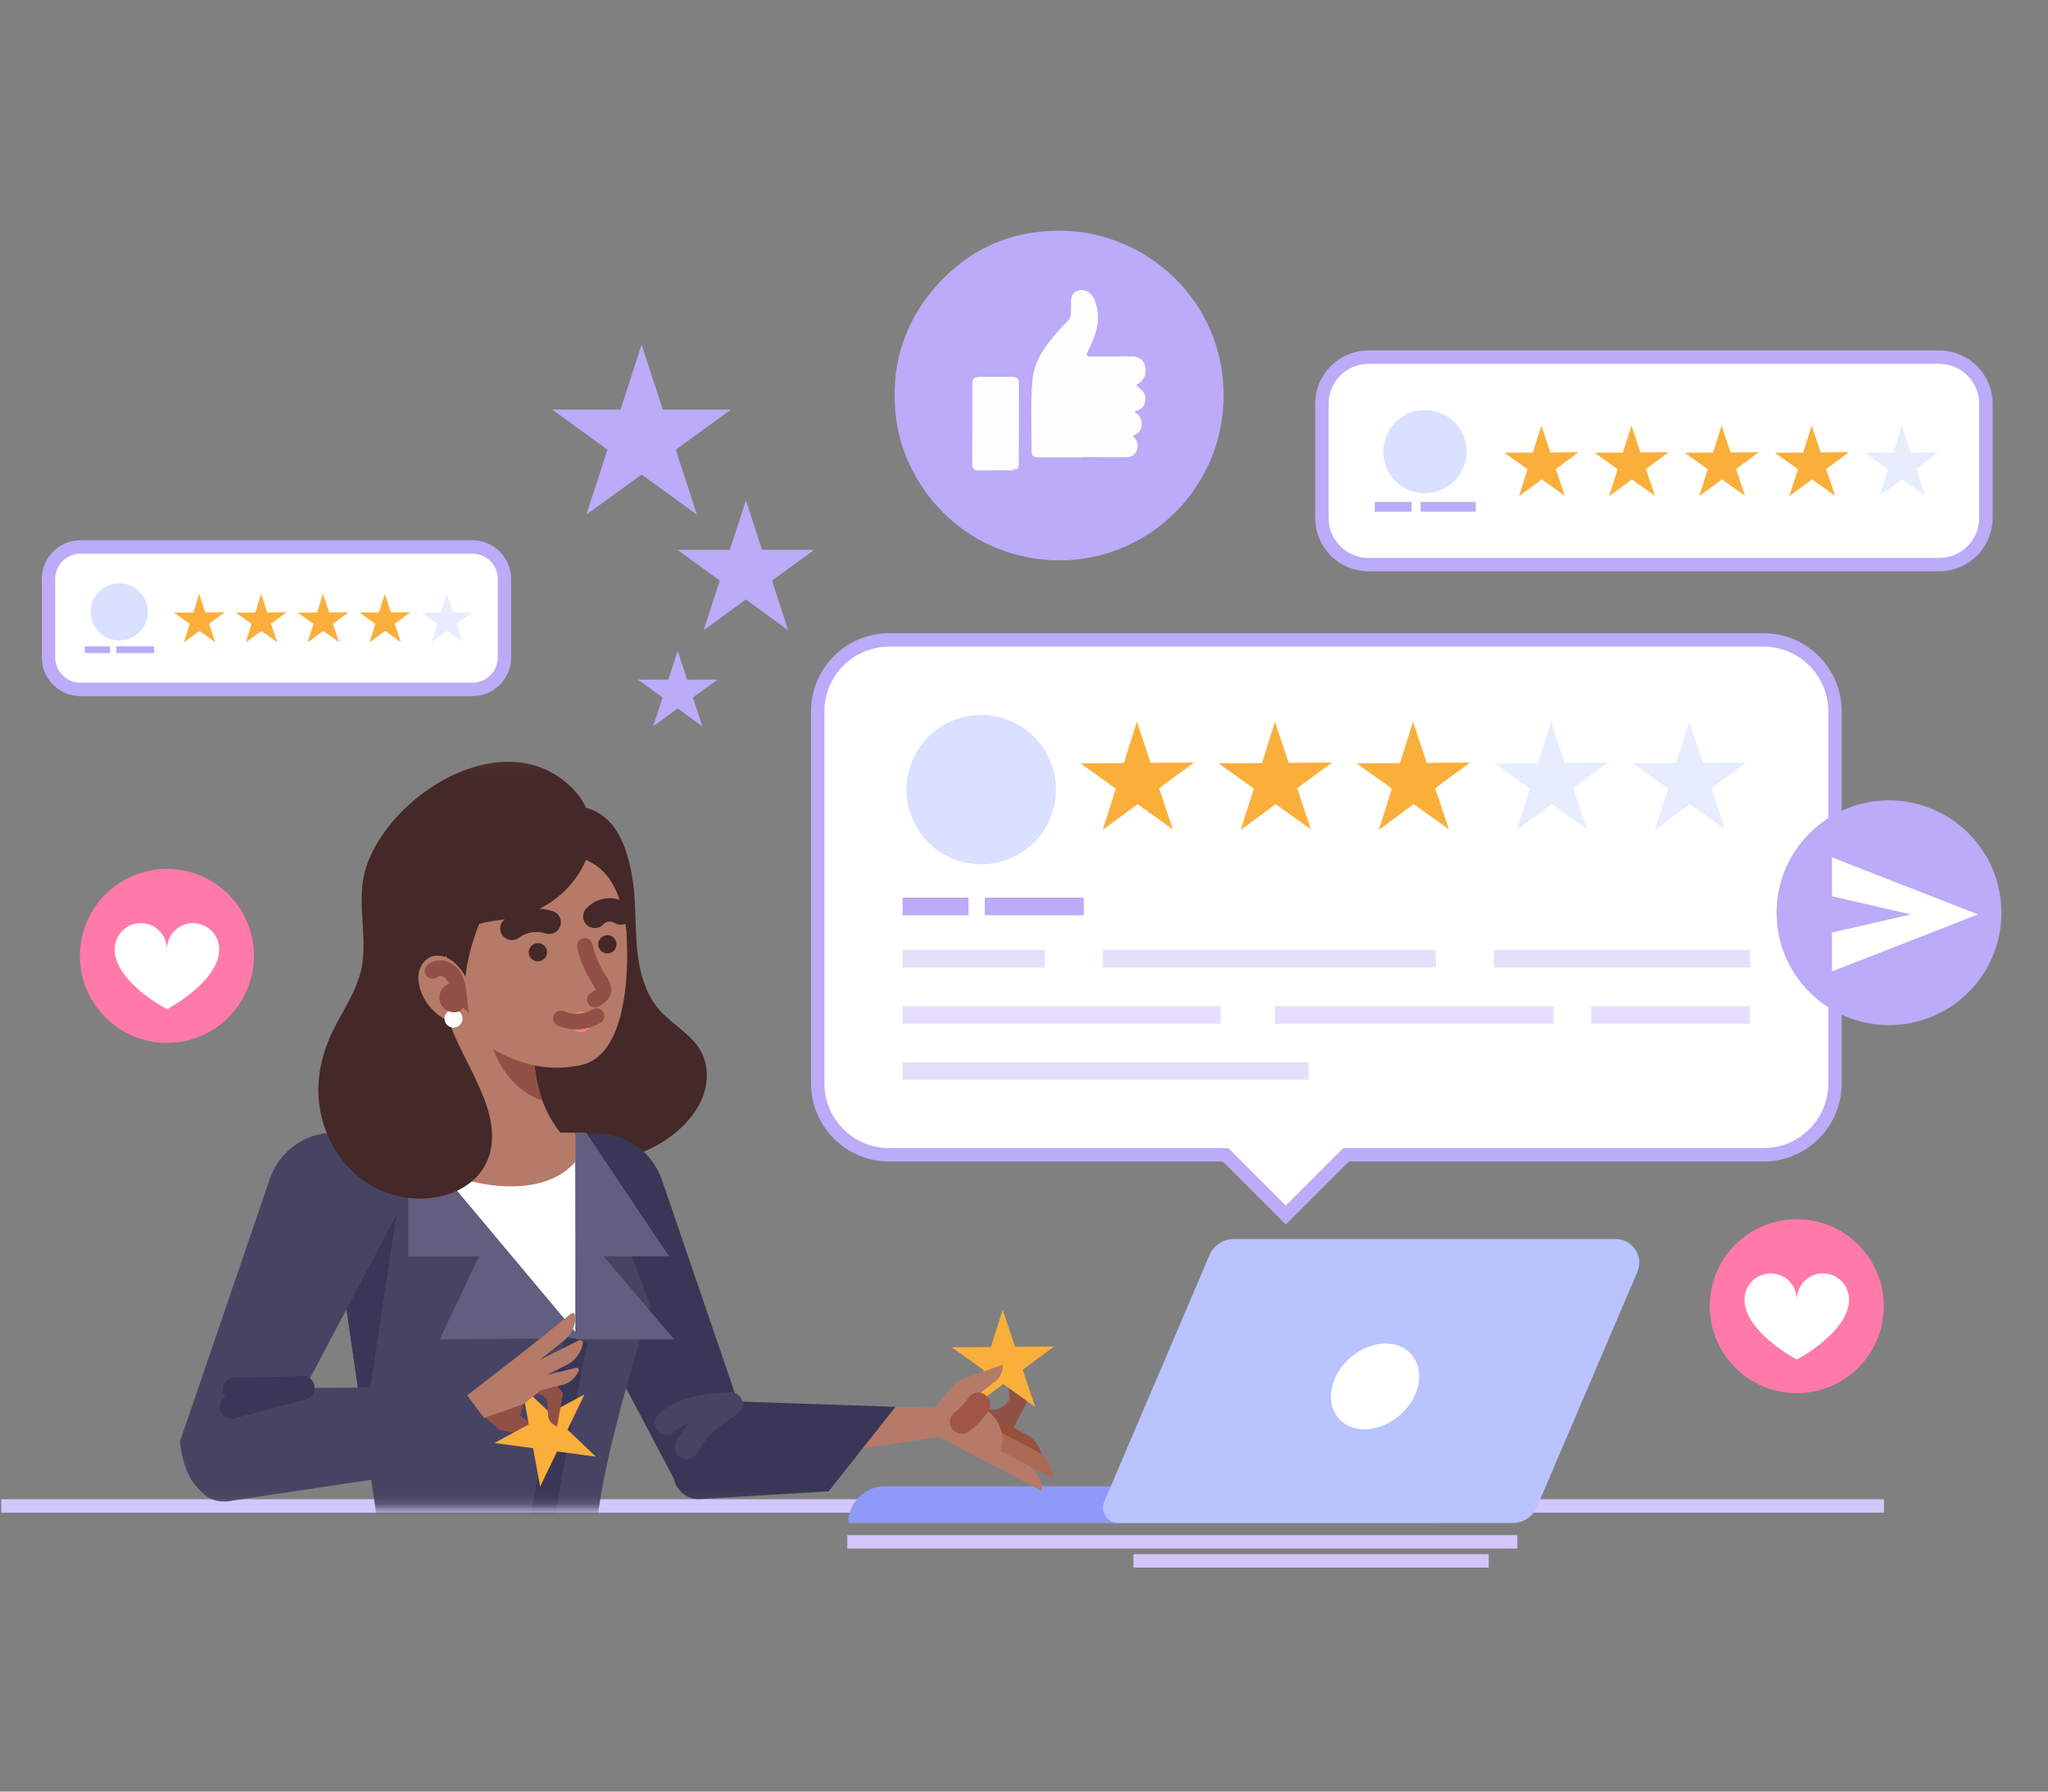 <svg width="160" height="140" viewBox="0 0 160 140" fill="none" xmlns="http://www.w3.org/2000/svg">
<rect x="0" y="0" width="160" height="140" fill="#808080" stroke="none"/>
<path d="M0.101 117.679H147.184" stroke="#D3C6FC" stroke-width="1.048" stroke-miterlimit="10"/>
<path d="M112.247 116.134H69.156C67.565 116.134 66.275 117.423 66.275 119.014H112.246V116.134H112.247Z" fill="#8F9AF8"/>
<path d="M126.219 96.819H96.393C95.565 96.819 94.818 97.313 94.493 98.074L86.267 117.346C85.93 118.136 86.51 119.014 87.369 119.014H118.178C119.005 119.014 119.753 118.521 120.078 117.759L127.918 99.391C128.438 98.173 127.544 96.819 126.219 96.819Z" fill="#B8C3FF"/>
<path d="M110.776 108.34C110.322 110.19 108.453 111.69 106.603 111.69C104.752 111.69 103.62 110.19 104.074 108.34C104.529 106.489 106.397 104.989 108.248 104.989C110.099 104.989 111.23 106.489 110.776 108.34Z" fill="white"/>
<path d="M66.195 120.483H118.541" stroke="#D3C6FC" stroke-width="1.048" stroke-miterlimit="10"/>
<path d="M88.549 121.973H116.305" stroke="#D3C6FC" stroke-width="1.048" stroke-miterlimit="10"/>
<path d="M137.773 50.005H69.471C66.385 50.005 63.883 52.507 63.883 55.594V84.653C63.883 87.739 66.385 90.242 69.471 90.242H95.746L100.452 94.948L105.158 90.242H137.773C140.859 90.242 143.361 87.74 143.361 84.653V55.594C143.361 52.507 140.859 50.005 137.773 50.005Z" fill="white" stroke="#BBABF8" stroke-width="1.048" stroke-miterlimit="10"/>
<path d="M78.921 67.083C81.892 65.832 83.286 62.41 82.035 59.439C80.784 56.468 77.362 55.074 74.391 56.325C71.42 57.576 70.026 60.999 71.277 63.969C72.528 66.94 75.95 68.334 78.921 67.083Z" fill="#DAE0FF"/>
<path d="M88.823 56.399L89.894 59.612L93.28 59.586L90.556 61.597L91.627 64.81L88.872 62.84L86.148 64.852L87.17 61.624L84.415 59.654L87.801 59.628L88.823 56.399Z" fill="#FAAF3B"/>
<path d="M99.609 56.399L100.68 59.612L104.066 59.586L101.342 61.597L102.413 64.81L99.658 62.84L96.934 64.852L97.956 61.624L95.201 59.654L98.587 59.628L99.609 56.399Z" fill="#FAAF3B"/>
<path d="M110.394 56.399L111.465 59.612L114.852 59.586L112.127 61.597L113.199 64.81L110.444 62.84L107.72 64.852L108.741 61.624L105.986 59.654L109.373 59.628L110.394 56.399Z" fill="#FAAF3B"/>
<path d="M121.18 56.399L122.251 59.612L125.637 59.586L122.913 61.597L123.984 64.81L121.229 62.84L118.505 64.852L119.527 61.624L116.772 59.654L120.158 59.628L121.18 56.399Z" fill="#E8ECFF"/>
<path d="M131.965 56.399L133.036 59.612L136.422 59.586L133.698 61.597L134.769 64.81L132.015 62.84L129.29 64.852L130.312 61.624L127.557 59.654L130.943 59.628L131.965 56.399Z" fill="#E8ECFF"/>
<path d="M75.668 70.143H70.513V71.52H75.668V70.143Z" fill="#BBABF8"/>
<path d="M84.67 70.143H76.94V71.52H84.67V70.143Z" fill="#BBABF8"/>
<path d="M81.632 74.235H70.513V75.612H81.632V74.235Z" fill="#E6DFFC"/>
<path d="M112.178 74.235H86.162V75.612H112.178V74.235Z" fill="#E6DFFC"/>
<path d="M136.732 74.235H116.708V75.612H136.732V74.235Z" fill="#E6DFFC"/>
<path d="M95.37 78.62H70.513V79.997H95.37V78.62Z" fill="#E6DFFC"/>
<path d="M136.732 78.62H124.309V79.997H136.732V78.62Z" fill="#E6DFFC"/>
<path d="M121.385 78.62H99.608V79.997H121.385V78.62Z" fill="#E6DFFC"/>
<path d="M102.239 83.004H70.513V84.382H102.239V83.004Z" fill="#E6DFFC"/>
<path d="M151.501 27.906H106.92C104.905 27.906 103.272 29.539 103.272 31.553V40.474C103.272 42.489 104.905 44.122 106.92 44.122H151.502C153.516 44.122 155.149 42.489 155.149 40.474V31.553C155.149 29.539 153.516 27.906 151.501 27.906Z" fill="white" stroke="#BBABF8" stroke-width="1.048" stroke-miterlimit="10"/>
<path d="M120.419 33.256L121.118 35.353L123.328 35.336L121.55 36.649L122.25 38.745L120.451 37.46L118.673 38.773L119.34 36.666L117.542 35.38L119.752 35.363L120.419 33.256Z" fill="#FAAF3B"/>
<path d="M127.458 33.256L128.157 35.353L130.367 35.336L128.59 36.649L129.289 38.745L127.491 37.46L125.712 38.773L126.379 36.666L124.581 35.38L126.791 35.363L127.458 33.256Z" fill="#FAAF3B"/>
<path d="M134.499 33.256L135.198 35.353L137.408 35.336L135.63 36.649L136.329 38.745L134.531 37.46L132.753 38.773L133.42 36.666L131.622 35.38L133.832 35.363L134.499 33.256Z" fill="#FAAF3B"/>
<path d="M141.539 33.256L142.238 35.353L144.448 35.336L142.67 36.649L143.369 38.745L141.571 37.46L139.793 38.773L140.46 36.666L138.662 35.38L140.872 35.363L141.539 33.256Z" fill="#FAAF3B"/>
<path d="M148.578 33.256L149.277 35.353L151.488 35.336L149.71 36.649L150.409 38.745L148.611 37.46L146.833 38.773L147.499 36.666L145.701 35.38L147.911 35.363L148.578 33.256Z" fill="#E8ECFF"/>
<path d="M114.532 35.811C114.819 34.038 113.613 32.368 111.84 32.081C110.066 31.795 108.396 33 108.11 34.774C107.823 36.547 109.029 38.217 110.802 38.504C112.576 38.79 114.246 37.585 114.532 35.811Z" fill="#DAE0FF"/>
<path d="M110.28 39.218H107.407V39.986H110.28V39.218Z" fill="#BBABF8"/>
<path d="M115.297 39.218H110.989V39.986H115.297V39.218Z" fill="#BBABF8"/>
<path d="M36.905 42.741H6.293C4.91 42.741 3.789 43.862 3.789 45.245V51.371C3.789 52.754 4.91 53.875 6.293 53.875H36.905C38.288 53.875 39.409 52.754 39.409 51.371V45.245C39.41 43.862 38.288 42.741 36.905 42.741Z" fill="white" stroke="#BBABF8" stroke-width="1.048" stroke-miterlimit="10"/>
<path d="M15.562 46.415L16.042 47.854L17.559 47.843L16.338 48.744L16.818 50.184L15.584 49.301L14.363 50.203L14.821 48.756L13.586 47.873L15.104 47.861L15.562 46.415Z" fill="#FAAF3B"/>
<path d="M20.396 46.415L20.876 47.854L22.394 47.843L21.173 48.744L21.653 50.184L20.418 49.301L19.197 50.203L19.655 48.756L18.42 47.873L19.938 47.861L20.396 46.415Z" fill="#FAAF3B"/>
<path d="M25.23 46.415L25.71 47.854L27.227 47.843L26.007 48.744L26.487 50.184L25.252 49.301L24.031 50.203L24.489 48.756L23.254 47.873L24.772 47.861L25.23 46.415Z" fill="#FAAF3B"/>
<path d="M30.064 46.415L30.544 47.854L32.062 47.843L30.841 48.744L31.321 50.184L30.086 49.301L28.865 50.203L29.323 48.756L28.088 47.873L29.606 47.861L30.064 46.415Z" fill="#FAAF3B"/>
<path d="M34.898 46.415L35.377 47.854L36.895 47.843L35.674 48.744L36.154 50.184L34.92 49.301L33.699 50.203L34.157 48.756L32.922 47.873L34.44 47.861L34.898 46.415Z" fill="#E8ECFF"/>
<path d="M11.524 48.177C11.724 46.959 10.899 45.81 9.682 45.611C8.464 45.411 7.315 46.235 7.115 47.453C6.916 48.67 7.74 49.819 8.958 50.019C10.175 50.219 11.324 49.394 11.524 48.177Z" fill="#DAE0FF"/>
<path d="M8.6 50.508H6.627V51.035H8.6V50.508Z" fill="#BBABF8"/>
<path d="M12.045 50.508H9.087V51.035H12.045V50.508Z" fill="#BBABF8"/>
<path d="M140.373 108.867C144.127 108.867 147.17 105.824 147.17 102.07C147.17 98.316 144.127 95.273 140.373 95.273C136.619 95.273 133.576 98.316 133.576 102.07C133.576 105.824 136.619 108.867 140.373 108.867Z" fill="#FF7AA9"/>
<path d="M142.412 99.506C141.283 99.506 140.374 100.422 140.374 101.552C140.374 100.422 139.464 99.506 138.335 99.506C137.205 99.506 136.29 100.422 136.29 101.552C136.29 104.1 140.374 106.236 140.374 106.236C140.374 106.236 144.458 104.1 144.458 101.552C144.458 100.422 143.542 99.506 142.412 99.506Z" fill="white"/>
<path d="M19.75 75.794C20.357 72.089 17.845 68.595 14.14 67.988C10.435 67.382 6.941 69.894 6.335 73.599C5.728 77.303 8.24 80.798 11.945 81.404C15.649 82.011 19.144 79.499 19.75 75.794Z" fill="#FF7AA9"/>
<path d="M15.08 72.136C13.951 72.136 13.041 73.052 13.041 74.181C13.041 73.052 12.132 72.136 11.003 72.136C9.873 72.136 8.958 73.052 8.958 74.181C8.958 76.73 13.041 78.866 13.041 78.866C13.041 78.866 17.125 76.73 17.125 74.181C17.125 73.052 16.21 72.136 15.08 72.136Z" fill="white"/>
<path d="M50.127 26.926L51.777 32.003H57.115L52.796 35.141L54.446 40.218L50.127 37.08L45.808 40.218L47.458 35.141L43.139 32.003H48.477L50.127 26.926Z" fill="#BBABF8"/>
<path d="M58.274 39.094L59.534 42.971H63.611L60.312 45.367L61.572 49.244L58.274 46.848L54.976 49.244L56.236 45.367L52.938 42.971H57.014L58.274 39.094Z" fill="#BBABF8"/>
<path d="M52.948 50.855L53.68 53.109H56.051L54.133 54.502L54.866 56.757L52.948 55.363L51.03 56.757L51.763 54.502L49.845 53.109H52.215L52.948 50.855Z" fill="#BBABF8"/>
<path d="M153.79 77.534C157.219 74.104 157.219 68.543 153.79 65.113C150.36 61.683 144.799 61.683 141.369 65.113C137.939 68.543 137.939 74.104 141.369 77.534C144.799 80.964 150.36 80.964 153.79 77.534Z" fill="#BBABF8"/>
<path d="M143.124 66.997V70.037L149.285 71.454L143.124 72.87V75.911L154.528 71.454L143.124 66.997Z" fill="white"/>
<path d="M95.594 30.928C95.596 38.025 89.826 43.8 82.782 43.785C75.626 43.77 70.658 38.297 69.988 32.524C69.544 28.701 70.568 25.301 73.084 22.418C75.62 19.511 78.897 18.02 82.759 18.027C89.765 18.04 95.635 23.718 95.594 30.928Z" fill="#BBABF8"/>
<path d="M84.543 35.738C83.41 35.738 82.276 35.739 81.142 35.737C80.734 35.736 80.585 35.605 80.588 35.198C80.602 33.429 80.507 31.658 80.638 29.893C80.722 28.758 81.17 27.741 81.872 26.841C82.346 26.232 82.843 25.642 83.397 25.103C83.576 24.928 83.667 24.731 83.663 24.479C83.658 24.176 83.687 23.873 83.68 23.57C83.671 23.192 83.795 22.878 84.15 22.735C84.52 22.586 84.882 22.663 85.182 22.943C85.474 23.216 85.588 23.582 85.678 23.953C85.91 24.906 85.73 25.812 85.338 26.689C85.207 26.983 85.087 27.283 84.94 27.569C84.844 27.756 84.918 27.821 85.085 27.848C85.171 27.861 85.26 27.855 85.348 27.855C86.365 27.853 87.381 27.85 88.398 27.849C88.95 27.848 89.329 28.113 89.46 28.587C89.607 29.119 89.394 29.728 88.948 29.966C88.747 30.074 88.753 30.119 88.928 30.242C89.299 30.503 89.547 30.833 89.471 31.327C89.414 31.7 89.229 31.957 88.862 32.075C88.793 32.097 88.686 32.09 88.673 32.182C88.659 32.276 88.77 32.292 88.828 32.335C89.316 32.699 89.381 33.669 88.665 33.966C88.527 34.023 88.466 34.057 88.612 34.197C88.927 34.499 88.93 34.885 88.782 35.255C88.64 35.615 88.317 35.725 87.945 35.724C86.811 35.72 85.677 35.722 84.543 35.722C84.543 35.727 84.543 35.733 84.543 35.738Z" fill="#FDFDFE"/>
<path d="M79.218 36.749C78.28 36.752 77.343 36.753 76.405 36.759C76.126 36.76 75.996 36.604 75.967 36.349C75.951 36.214 75.96 36.076 75.96 35.94C75.96 33.976 75.96 32.013 75.963 30.05C75.964 29.566 76.085 29.448 76.573 29.447C77.413 29.446 78.253 29.445 79.093 29.448C79.43 29.45 79.603 29.596 79.603 29.917C79.605 31.978 79.598 34.038 79.594 36.098C79.594 36.108 79.588 36.117 79.586 36.127C79.533 36.143 79.539 36.162 79.583 36.182C79.6 36.404 79.593 36.615 79.337 36.711C79.33 36.649 79.309 36.581 79.237 36.603C79.154 36.627 79.229 36.7 79.218 36.749Z" fill="#FDFDFE"/>
<mask id="mask0_2215_11381" style="mask-type:luminance" maskUnits="userSpaceOnUse" x="0" y="59" width="91" height="59">
<path d="M90.768 59.119H0V117.858H90.768V59.119Z" fill="white"/>
</mask>
<g mask="url(#mask0_2215_11381)">
<path d="M49.34 68.263C49.699 70.07 49.6 71.932 49.738 73.768C49.876 75.605 50.295 77.512 51.502 78.903C52.526 80.082 54.059 80.824 54.789 82.205C55.344 83.254 55.335 84.546 54.921 85.659C54.508 86.771 53.723 87.717 52.812 88.478C49.676 91.098 44.981 91.519 41.269 89.811C37.557 88.103 34.888 84.463 34.011 80.472C33.133 76.481 33.957 72.211 35.925 68.63C37.036 66.607 38.566 64.729 40.628 63.691C42.332 62.834 44.894 62.51 46.617 63.547C48.094 64.437 49.024 66.675 49.34 68.263Z" fill="#452828"/>
<path d="M78.89 109.304C78.89 109.304 78.224 110.738 76.527 109.882L75.418 111.979L78.185 113.443L80.194 109.648L79.4 105.908C79.4 105.908 78.648 106.204 78.669 107.007C78.689 107.811 78.89 109.304 78.89 109.304Z" fill="#915046"/>
<path d="M81.419 114.206C81.432 113.333 80.963 112.516 80.18 112.102L77.282 110.568L76.683 111.699L81.419 114.206Z" fill="#994F39"/>
<path d="M82.231 115.505C82.244 114.632 81.774 113.816 80.992 113.402L77.665 111.641L77.066 112.771L82.231 115.505Z" fill="#AB6955"/>
<path d="M78.335 102.345L79.301 105.243L82.355 105.219L79.898 107.033L80.865 109.931L78.38 108.155L75.923 109.969L76.844 107.057L74.359 105.281L77.413 105.257L78.335 102.345Z" fill="#FAAF3B"/>
<path d="M76.468 109.855L76.609 108.84L77.782 107.915C78.137 107.634 78.346 107.207 78.347 106.754L78.348 106.64L74.77 107.916L73.211 109.762L72.205 111.662L77.612 114.525L77.98 113.831C78.705 112.461 78.182 110.763 76.812 110.037L76.468 109.855Z" fill="#B57A68"/>
<path d="M81.41 116.535C81.424 115.662 80.954 114.845 80.171 114.431L76.845 112.67L76.246 113.801L81.41 116.535Z" fill="#B57A68"/>
<path d="M76.421 109.753C76.082 110.276 75.648 110.736 75.147 111.106" stroke="#A15545" stroke-width="1.865" stroke-miterlimit="10" stroke-linecap="round" stroke-linejoin="round"/>
<path d="M57.081 109.733L73.547 110.001L73.483 112.26L53.889 115.252L57.081 109.733Z" fill="#B57A68"/>
<path d="M41.836 88.585H46.666C48.945 88.585 50.972 90.034 51.709 92.19L58.728 112.716C58.728 112.716 58.24 116.514 55.27 116.863C54.155 116.994 53.082 116.383 52.558 115.389L41.836 95.046V88.585Z" fill="#383757"/>
<path d="M54.075 109.398L69.963 109.933L64.732 116.539L54.694 117.139C53.366 117.219 52.348 115.978 52.686 114.692L53.343 112.188L54.075 109.398Z" fill="#383757"/>
<path d="M57.081 109.734C55.782 110.52 54.319 111.727 53.645 113.086" stroke="#474463" stroke-width="1.865" stroke-miterlimit="10" stroke-linecap="round"/>
<path d="M57.081 109.734C55.397 109.801 53.321 110.026 52.091 111.178" stroke="#474463" stroke-width="1.865" stroke-miterlimit="10" stroke-linecap="round"/>
<path d="M29.531 119.264L25.546 91.787L27.547 88.547H45.802L50.82 102.065C50.82 102.065 46.625 115.069 46.625 119.893L51.244 133.304L45.791 135.401L41.592 122.515L36.977 135.31L22.609 129.332L29.531 119.264Z" fill="#474463"/>
<path d="M25.546 91.787L27.572 88.506H30.186L30.955 95.045L28.435 111.709L25.546 91.787Z" fill="#383757"/>
<path d="M44.953 88.639V104.102L32.001 88.639H44.953Z" fill="white"/>
<path d="M37.014 92.357C36.104 92.141 35.219 91.835 34.364 91.46L31.89 88.506H44.953V90.776C43.123 92.935 39.662 92.987 37.014 92.357Z" fill="#B57A68"/>
<path d="M31.89 88.506V98.165H37.429L34.353 104.66L45.352 104.58L31.89 88.506Z" fill="#615F7F"/>
<path d="M44.953 88.506H45.788L52.262 98.165H47.149L52.667 104.66H45.352H45.028L44.953 88.506Z" fill="#615F7F"/>
<path d="M45.013 104.645C43.765 110.536 42.851 116.501 41.604 122.393" stroke="#383757" stroke-width="1.865" stroke-miterlimit="10"/>
<path d="M30.956 88.503H26.125C23.846 88.503 21.82 89.952 21.082 92.109L14.063 112.635C14.063 112.635 14.143 114.155 14.849 115.453C15.97 117.515 18.745 118.042 19.85 115.971L30.955 94.965L30.956 88.503Z" fill="#474463"/>
<path d="M37.673 110.561L38.999 111.709L42.171 112.435L42.156 112.322C42.093 111.873 41.829 111.478 41.439 111.248L40.644 110.61L40.873 109.731L42.209 108.622L40.59 107.222L37.133 109.497L37.673 110.561Z" fill="#915046"/>
<path d="M40.763 108.305L42.972 110.414L45.661 108.964L44.338 111.717L46.548 113.826L43.52 113.419L42.198 116.172L41.65 113.167L38.623 112.76L41.311 111.31L40.763 108.305Z" fill="#FAAF3B"/>
<path d="M42.756 109.424C42.756 109.424 42.075 108.361 40.824 109.22L39.721 107.68L41.977 106.104L43.974 108.891L43.527 111.452C43.527 111.452 42.901 111.298 42.831 110.66C42.762 110.022 42.756 109.424 42.756 109.424Z" fill="#915046"/>
<path d="M37.815 110.801L36.498 109.036L41.395 105.25L41.852 105.889C42.755 107.149 42.711 108.283 41.934 108.895L40.873 109.731L37.815 110.801Z" fill="#B57A68"/>
<path d="M45.01 106.882C45.153 106.847 45.271 106.991 45.213 107.125C44.981 107.667 44.508 108.082 43.917 108.227L40.929 108.962L40.68 107.946L45.01 106.882Z" fill="#B57A68"/>
<path d="M44.604 102.657C44.745 102.544 44.952 102.643 44.958 102.824C44.981 103.55 44.67 104.26 44.085 104.731L41.131 107.109L40.322 106.105L44.604 102.657Z" fill="#B57A68"/>
<path d="M45.232 104.739C45.394 104.658 45.575 104.8 45.542 104.977C45.409 105.692 44.953 106.318 44.281 106.653L41.323 108.126L40.748 106.971L45.232 104.739Z" fill="#B57A68"/>
<path d="M19.242 108.481L35.447 108.387L30.403 115.419L17.844 117.309C16.221 117.553 14.843 116.13 15.131 114.513C15.593 111.921 16.68 108.692 19.242 108.481Z" fill="#474463"/>
<path d="M23.642 108.469L18.336 108.578" stroke="#383757" stroke-width="1.865" stroke-miterlimit="10" stroke-linecap="round"/>
<path d="M23.642 108.458L18.105 109.932" stroke="#383757" stroke-width="1.865" stroke-miterlimit="10" stroke-linecap="round"/>
<path d="M35.077 75.582L35.648 89.835C35.671 90.409 36.143 90.862 36.717 90.862H43.733C44.607 90.862 45.029 89.805 44.405 89.194C43.059 87.878 41.696 85.621 41.696 81.873V75.867L35.077 75.582Z" fill="#B57A68"/>
<path d="M38.316 75.721L41.696 75.867V81.873C41.696 83.521 41.961 84.879 42.371 85.998C38.485 84.676 37.175 79.47 38.316 75.721Z" fill="#915046"/>
<path d="M36.809 80.921C36.335 80.601 35.87 80.212 35.426 79.781C33.174 77.591 31.829 74.629 31.514 71.504C31.22 68.598 31.803 65.707 34.215 63.788C36.798 61.734 40.825 61.555 43.733 62.98C46.515 64.343 48.045 66.935 48.614 69.903C48.896 71.376 48.976 72.88 48.996 74.376C49.034 77.179 48.599 82.563 45.377 83.234C41.899 83.95 39.361 82.644 36.809 80.921Z" fill="#B57A68"/>
<path d="M47.599 68.66C48.524 69.982 48.788 71.641 49.028 73.236C49.605 71.19 49.606 68.986 49.031 66.94C48.762 65.983 48.358 65.043 47.695 64.302C47.031 63.562 46.079 63.039 45.085 63.056C43.53 63.082 41.661 65.224 43.266 66.517C43.756 66.912 44.59 66.831 45.172 66.987C46.152 67.25 47.013 67.823 47.599 68.66Z" fill="#452828"/>
<path d="M43.877 69.838C42.826 70.791 41.529 71.422 40.143 71.715C38.723 72.014 37.002 71.931 35.934 73.068C32.69 76.522 35.424 80.672 37.077 84.156C37.91 85.91 38.771 87.947 38.319 89.924C37.741 92.454 35.275 93.656 32.85 93.666C28.904 93.683 25.846 90.752 25.058 86.982C24.651 85.031 24.93 83.084 25.688 81.258C26.385 79.577 27.508 78.093 28.067 76.351C28.96 73.565 27.694 70.628 28.598 67.795C30.395 62.167 39.048 56.641 44.324 61.229C47.367 63.876 46.377 67.569 43.877 69.838Z" fill="#452828"/>
<path d="M36.141 71.079C35.431 71.753 34.968 72.7 34.867 73.673C34.752 74.786 35.053 75.897 35.606 76.878L36.328 76.751C36.404 75.485 36.723 74.222 37.122 73.035C37.305 72.49 37.524 71.948 37.785 71.427C37.57 70.428 36.783 70.469 36.141 71.079Z" fill="#452828"/>
<path d="M45.688 73.91C45.897 74.846 46.278 75.743 46.806 76.543C46.991 76.823 47.204 77.14 47.126 77.466C47.052 77.773 46.748 77.959 46.472 78.112" stroke="#915046" stroke-width="1.216" stroke-miterlimit="10" stroke-linecap="round"/>
<path d="M44.603 79.991C44.679 80.426 45.093 80.716 45.528 80.64C45.962 80.564 46.253 80.15 46.176 79.715C46.1 79.281 45.686 78.99 45.252 79.066C44.817 79.143 44.527 79.557 44.603 79.991Z" fill="#FF7A7A"/>
<path d="M46.605 79.402C45.774 79.897 44.705 79.967 43.817 79.586" stroke="#915046" stroke-width="1.216" stroke-miterlimit="10" stroke-linecap="round"/>
<path d="M48.495 71.344C47.778 70.943 47.031 71.041 46.471 71.609" stroke="#452828" stroke-width="1.823" stroke-miterlimit="10" stroke-linecap="round"/>
<path d="M42.906 72.072C41.904 71.752 40.835 71.927 39.992 72.55" stroke="#452828" stroke-width="1.823" stroke-miterlimit="10" stroke-linecap="round"/>
<path d="M42.726 74.289C42.794 74.677 42.535 75.046 42.147 75.114C41.759 75.183 41.389 74.923 41.321 74.535C41.253 74.148 41.513 73.778 41.9 73.71C42.288 73.642 42.658 73.901 42.726 74.289Z" fill="#452828"/>
<path d="M48.155 73.905C48.219 73.517 47.956 73.15 47.567 73.086C47.179 73.022 46.812 73.285 46.748 73.674C46.684 74.062 46.947 74.429 47.335 74.493C47.724 74.557 48.091 74.294 48.155 73.905Z" fill="#452828"/>
<path d="M35.443 75.17C34.956 74.756 34.257 74.531 33.664 74.77C33.187 74.962 32.853 75.428 32.738 75.929C32.623 76.43 32.703 76.96 32.876 77.444C33.425 78.987 34.963 80.125 36.6 80.2C36.938 80.215 36.752 77.505 36.702 77.246C36.552 76.472 36.04 75.678 35.443 75.17Z" fill="#B57A68"/>
<path d="M36.124 79.475C36.191 79.858 35.935 80.223 35.551 80.291C35.168 80.358 34.803 80.102 34.736 79.719C34.669 79.335 34.925 78.97 35.308 78.903C35.691 78.835 36.056 79.092 36.124 79.475Z" fill="white"/>
<path d="M33.787 75.866C34.066 75.629 34.486 75.601 34.822 75.745C35.159 75.889 35.415 76.184 35.572 76.515C35.729 76.845 35.796 77.211 35.835 77.576C35.655 77.406 35.352 77.386 35.152 77.531C34.952 77.677 34.877 77.971 34.983 78.194C35.089 78.418 35.364 78.546 35.603 78.483" stroke="#915046" stroke-width="1.216" stroke-miterlimit="10" stroke-linecap="round"/>
</g>
</svg>
